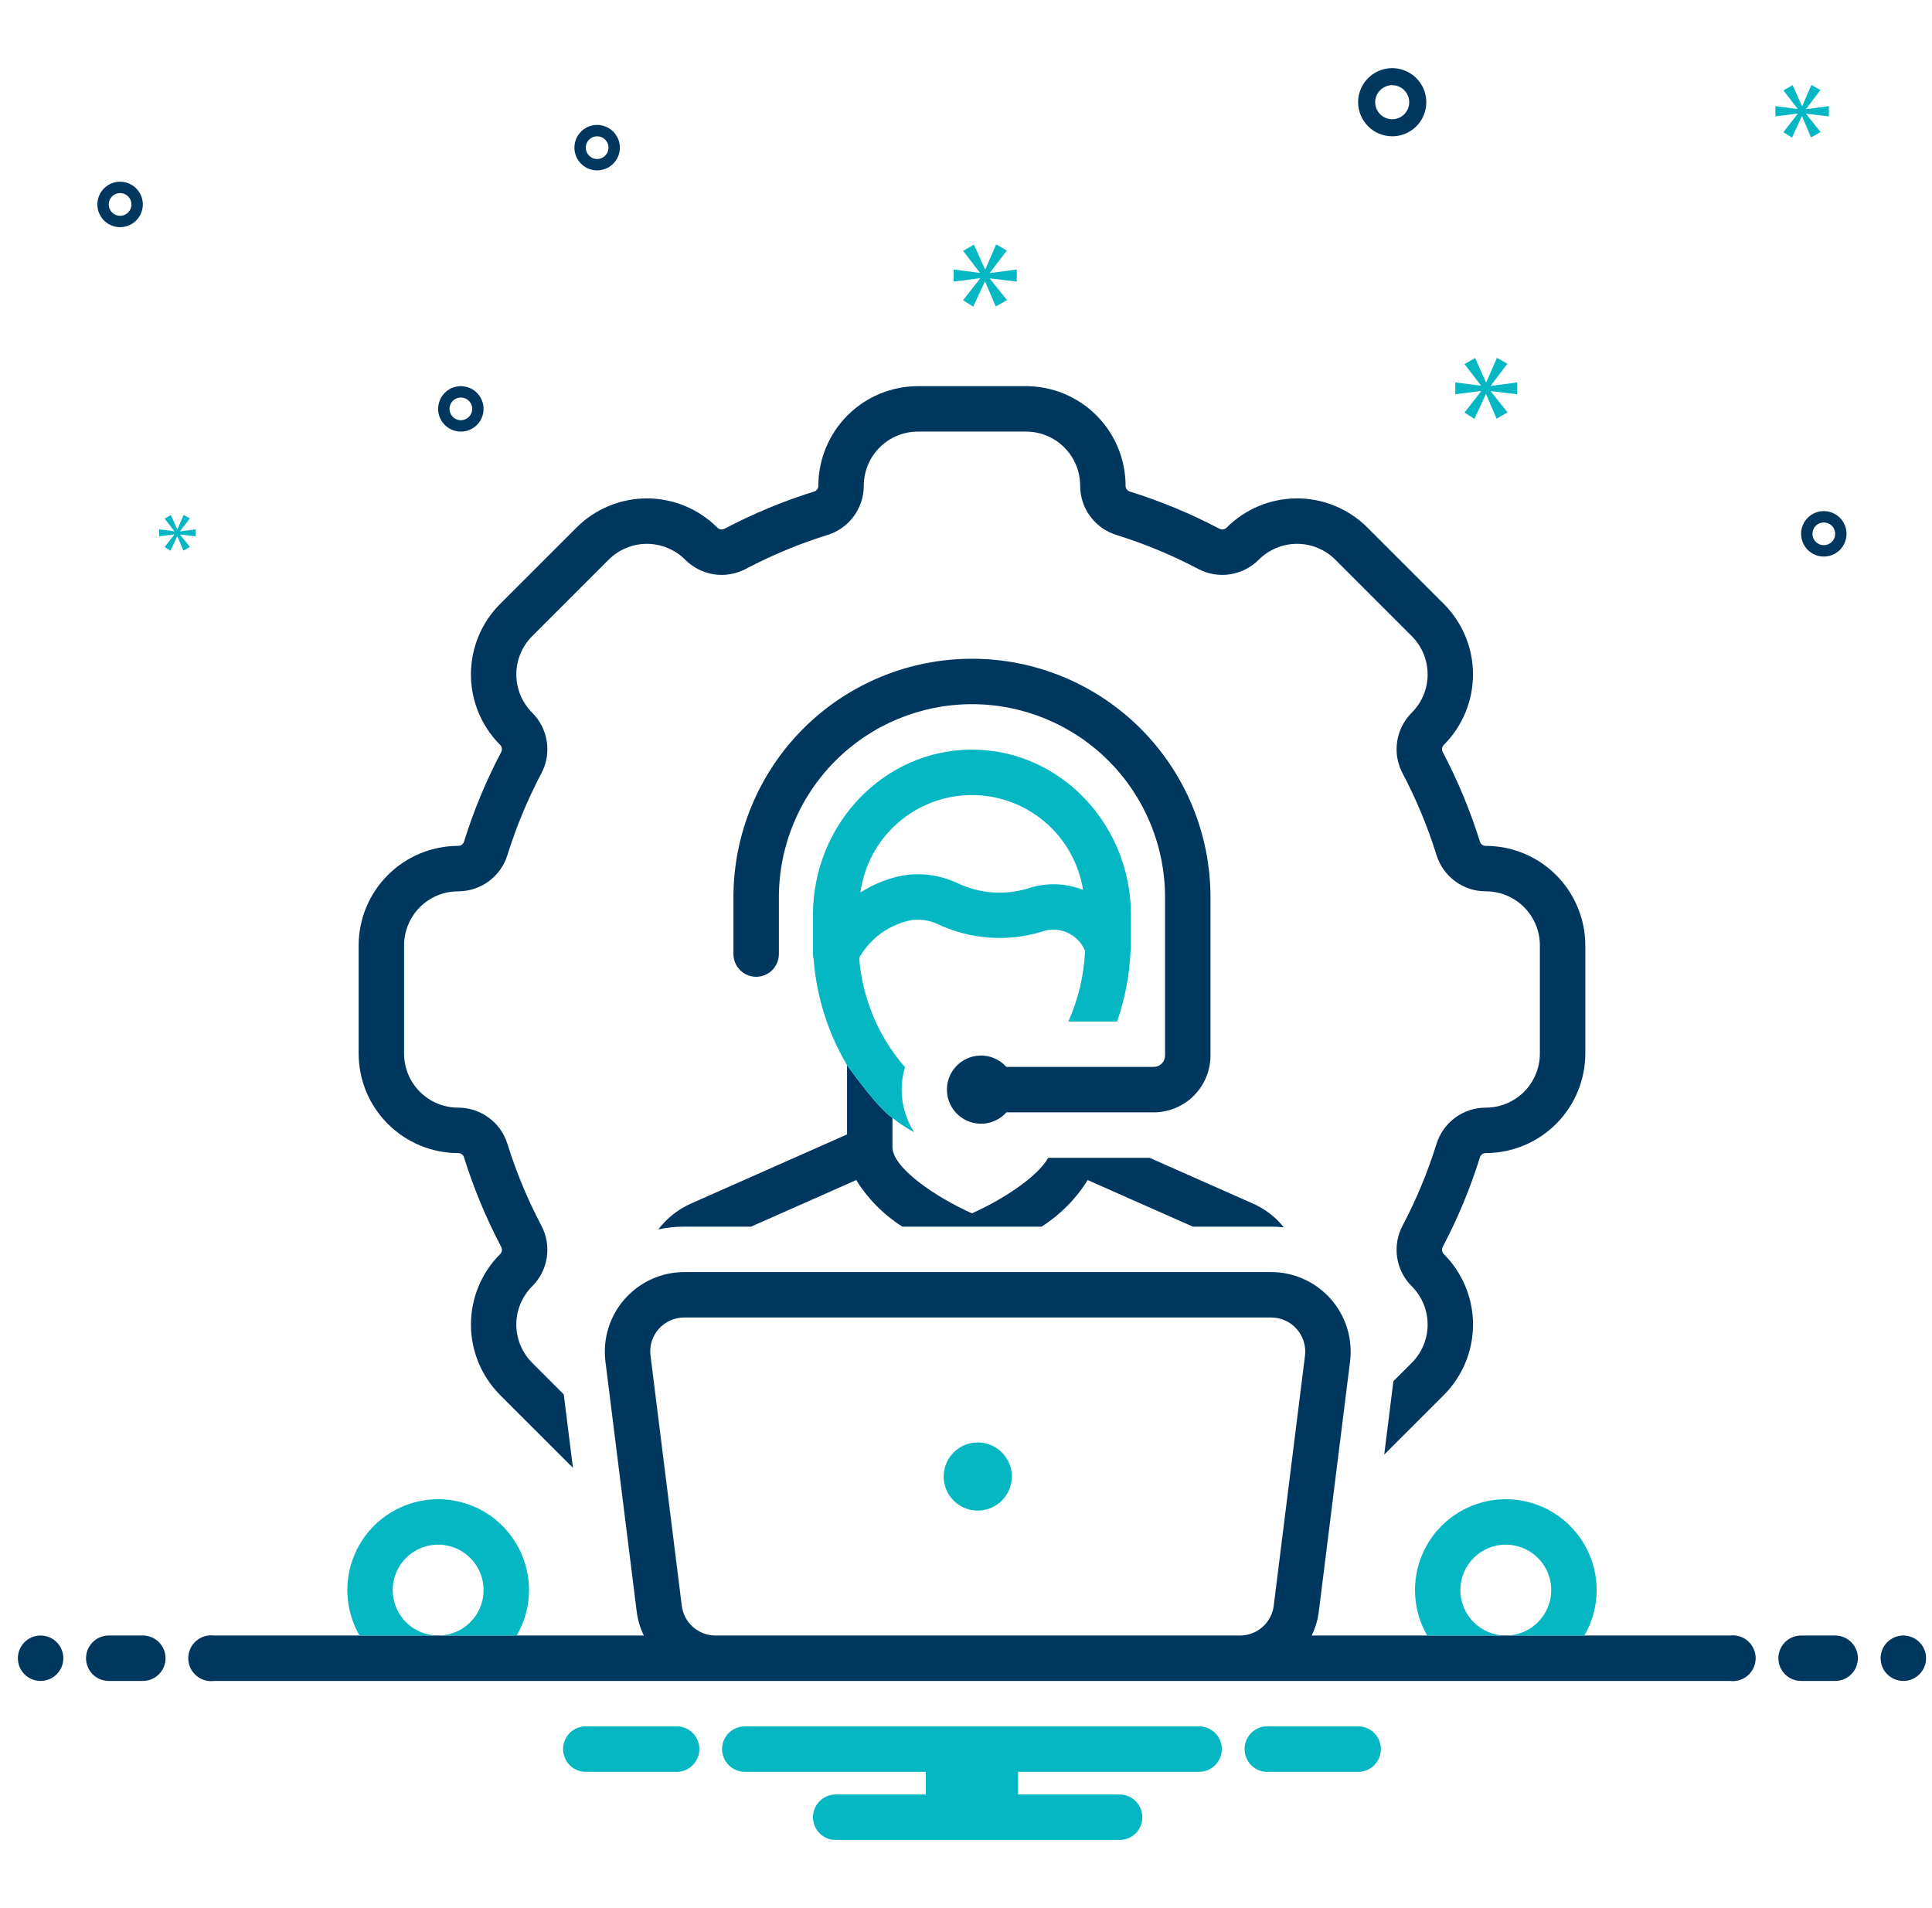 <svg width="81" height="80" viewBox="0 0 81 80" fill="none" xmlns="http://www.w3.org/2000/svg">
<g clip-path="url(#clip0_616_16892)">
<path d="M15.036 44.172C15.037 45.279 15.477 46.339 16.26 47.121C17.042 47.903 18.102 48.343 19.209 48.345C19.263 48.344 19.316 48.36 19.36 48.392C19.404 48.423 19.437 48.468 19.453 48.52C19.858 49.818 20.38 51.077 21.015 52.28C21.04 52.329 21.049 52.384 21.041 52.438C21.032 52.492 21.006 52.542 20.967 52.581C20.185 53.363 19.745 54.425 19.745 55.532C19.744 56.638 20.183 57.7 20.964 58.484L24.021 61.541L23.636 58.462L22.311 57.137C21.886 56.712 21.647 56.135 21.647 55.534C21.647 54.932 21.886 54.356 22.311 53.93L22.314 53.927C22.641 53.601 22.855 53.179 22.924 52.723C22.994 52.266 22.915 51.8 22.7 51.391C22.119 50.292 21.642 49.142 21.272 47.954C21.135 47.515 20.86 47.131 20.489 46.858C20.118 46.586 19.669 46.439 19.209 46.44C18.911 46.44 18.616 46.381 18.341 46.267C18.066 46.153 17.816 45.986 17.605 45.776C17.395 45.565 17.227 45.315 17.113 45.04C17 44.765 16.941 44.47 16.941 44.172V39.637C16.941 39.036 17.18 38.459 17.605 38.034C18.03 37.608 18.607 37.37 19.209 37.37C19.669 37.37 20.118 37.224 20.489 36.951C20.86 36.679 21.135 36.295 21.272 35.855C21.642 34.668 22.119 33.517 22.7 32.418C22.915 32.01 22.994 31.543 22.924 31.087C22.855 30.63 22.641 30.208 22.314 29.882L22.311 29.879C21.886 29.454 21.647 28.877 21.647 28.276C21.647 27.674 21.886 27.098 22.311 26.672L25.518 23.465C25.729 23.255 25.979 23.088 26.254 22.974C26.529 22.86 26.823 22.801 27.121 22.801C27.419 22.801 27.714 22.86 27.989 22.974C28.264 23.088 28.514 23.255 28.725 23.465L28.728 23.468C29.054 23.795 29.476 24.009 29.932 24.079C30.389 24.148 30.855 24.069 31.264 23.854C32.363 23.274 33.514 22.796 34.701 22.427C35.14 22.289 35.525 22.015 35.797 21.643C36.069 21.272 36.216 20.823 36.215 20.363C36.215 20.065 36.274 19.77 36.388 19.495C36.502 19.22 36.669 18.97 36.879 18.759C37.09 18.549 37.34 18.382 37.615 18.268C37.89 18.154 38.185 18.095 38.483 18.095H43.018C43.316 18.095 43.611 18.154 43.886 18.268C44.161 18.382 44.411 18.549 44.621 18.759C44.832 18.97 44.999 19.22 45.113 19.495C45.227 19.77 45.286 20.065 45.286 20.363C45.285 20.823 45.431 21.272 45.704 21.643C45.976 22.015 46.361 22.289 46.8 22.427C47.987 22.796 49.138 23.274 50.237 23.854C50.645 24.069 51.112 24.148 51.569 24.079C52.025 24.009 52.447 23.795 52.773 23.468L52.776 23.465C52.987 23.255 53.237 23.088 53.512 22.974C53.787 22.86 54.082 22.801 54.38 22.801C54.677 22.801 54.972 22.86 55.247 22.974C55.522 23.088 55.772 23.255 55.983 23.465L59.19 26.672C59.615 27.098 59.854 27.674 59.854 28.276C59.854 28.877 59.615 29.454 59.19 29.879L59.187 29.882C58.86 30.208 58.646 30.63 58.577 31.087C58.507 31.543 58.586 32.01 58.801 32.418C59.382 33.517 59.859 34.668 60.228 35.855C60.366 36.295 60.64 36.679 61.012 36.951C61.383 37.224 61.832 37.37 62.292 37.37C62.59 37.37 62.885 37.428 63.16 37.542C63.435 37.656 63.685 37.823 63.896 38.034C64.106 38.244 64.273 38.494 64.387 38.769C64.501 39.044 64.56 39.339 64.56 39.637V44.172C64.56 44.47 64.501 44.765 64.387 45.04C64.273 45.315 64.106 45.565 63.896 45.776C63.685 45.986 63.435 46.153 63.16 46.267C62.885 46.381 62.59 46.44 62.292 46.44C61.832 46.439 61.383 46.586 61.012 46.858C60.64 47.131 60.366 47.515 60.228 47.954C59.859 49.141 59.382 50.292 58.801 51.391C58.586 51.8 58.507 52.266 58.577 52.723C58.646 53.179 58.86 53.601 59.187 53.927L59.19 53.93C59.615 54.355 59.854 54.932 59.854 55.534C59.854 56.135 59.615 56.712 59.19 57.137L58.419 57.908L58.034 60.986L60.537 58.484C61.318 57.701 61.757 56.64 61.757 55.534C61.757 54.428 61.318 53.367 60.536 52.583C60.496 52.545 60.47 52.495 60.461 52.44C60.452 52.385 60.46 52.329 60.486 52.28C61.12 51.077 61.643 49.818 62.047 48.52C62.064 48.468 62.097 48.423 62.141 48.392C62.185 48.36 62.238 48.344 62.292 48.345C63.398 48.343 64.459 47.903 65.241 47.121C66.023 46.339 66.463 45.279 66.465 44.172V39.637C66.463 38.531 66.023 37.47 65.241 36.688C64.459 35.906 63.399 35.466 62.292 35.465C62.238 35.466 62.185 35.449 62.141 35.418C62.097 35.386 62.064 35.341 62.047 35.29C61.643 33.991 61.12 32.732 60.486 31.529C60.461 31.481 60.452 31.425 60.46 31.371C60.469 31.317 60.494 31.267 60.534 31.229C61.316 30.446 61.756 29.385 61.756 28.278C61.757 27.171 61.318 26.109 60.537 25.325L57.33 22.119C56.942 21.731 56.482 21.424 55.976 21.214C55.47 21.004 54.927 20.896 54.38 20.896C53.832 20.896 53.289 21.004 52.783 21.214C52.277 21.424 51.817 21.731 51.429 22.119C51.405 22.144 51.376 22.164 51.344 22.177C51.312 22.191 51.278 22.198 51.243 22.198C51.202 22.198 51.162 22.188 51.126 22.169C49.923 21.535 48.664 21.012 47.365 20.608C47.314 20.591 47.269 20.558 47.237 20.514C47.206 20.47 47.189 20.417 47.19 20.363C47.189 19.257 46.749 18.196 45.967 17.414C45.185 16.632 44.124 16.192 43.018 16.19H38.483C37.377 16.192 36.316 16.632 35.534 17.414C34.752 18.196 34.312 19.257 34.31 20.363C34.311 20.417 34.295 20.47 34.263 20.514C34.232 20.558 34.187 20.591 34.135 20.608C32.837 21.012 31.578 21.535 30.375 22.169C30.339 22.188 30.299 22.198 30.258 22.198C30.224 22.198 30.19 22.192 30.159 22.178C30.127 22.165 30.099 22.146 30.075 22.122C29.687 21.733 29.227 21.425 28.721 21.215C28.215 21.005 27.672 20.897 27.123 20.896C26.575 20.896 26.032 21.004 25.526 21.214C25.019 21.423 24.559 21.731 24.171 22.119L20.964 25.325C20.183 26.108 19.744 27.169 19.744 28.276C19.744 29.382 20.183 30.443 20.964 31.226C21.004 31.264 21.031 31.314 21.04 31.369C21.049 31.424 21.04 31.48 21.015 31.529C20.38 32.732 19.858 33.991 19.453 35.29C19.437 35.341 19.404 35.386 19.36 35.418C19.316 35.449 19.263 35.466 19.209 35.465C18.102 35.466 17.042 35.906 16.26 36.688C15.477 37.47 15.037 38.531 15.036 39.637V44.172Z" fill="#00375F"/>
<path d="M40.993 63.333C41.782 63.333 42.422 62.694 42.422 61.905C42.422 61.116 41.782 60.476 40.993 60.476C40.204 60.476 39.565 61.116 39.565 61.905C39.565 62.694 40.204 63.333 40.993 63.333Z" fill="#04B7C3"/>
<path d="M48.369 44.732H42.194C42.001 44.517 41.747 44.365 41.466 44.296C41.185 44.228 40.89 44.247 40.619 44.35C40.349 44.453 40.117 44.636 39.953 44.874C39.788 45.113 39.701 45.395 39.701 45.685C39.701 45.974 39.788 46.256 39.953 46.495C40.117 46.733 40.349 46.916 40.619 47.019C40.89 47.122 41.185 47.141 41.466 47.073C41.747 47.005 42.001 46.853 42.194 46.637H48.369C49 46.636 49.605 46.385 50.052 45.939C50.498 45.492 50.749 44.887 50.75 44.256V37.619C50.75 34.967 49.696 32.423 47.821 30.548C45.946 28.673 43.402 27.619 40.75 27.619C38.098 27.619 35.554 28.673 33.679 30.548C31.804 32.423 30.75 34.967 30.75 37.619V40C30.75 40.253 30.85 40.495 31.029 40.673C31.208 40.852 31.45 40.953 31.702 40.953C31.955 40.953 32.197 40.852 32.376 40.673C32.554 40.495 32.655 40.253 32.655 40V37.619C32.655 35.472 33.508 33.413 35.026 31.895C36.544 30.377 38.603 29.524 40.75 29.524C42.897 29.524 44.956 30.377 46.474 31.895C47.992 33.413 48.845 35.472 48.845 37.619V44.256C48.845 44.382 48.795 44.503 48.706 44.593C48.616 44.682 48.495 44.732 48.369 44.732Z" fill="#00375F"/>
<path d="M52.86 50.629C52.747 50.563 52.631 50.505 52.512 50.453L48.198 48.543H43.945C43.498 49.352 42.007 50.31 40.75 50.871C39.25 50.2 37.417 48.971 37.417 48.095V46.871C36.817 46.462 35.741 44.976 35.545 44.7L35.512 44.657V47.562L28.988 50.453C28.869 50.505 28.753 50.563 28.641 50.629C28.237 50.861 27.884 51.172 27.602 51.543C27.959 51.467 28.323 51.428 28.688 51.429H31.488L35.898 49.476C36.388 50.264 37.049 50.931 37.831 51.429H43.669C44.452 50.931 45.112 50.264 45.602 49.476L50.012 51.429H53.298C53.473 51.428 53.648 51.438 53.822 51.457C53.557 51.122 53.23 50.841 52.86 50.629Z" fill="#00375F"/>
<path d="M58.369 5.714C58.651 5.714 58.928 5.631 59.163 5.474C59.398 5.317 59.581 5.093 59.689 4.832C59.797 4.571 59.825 4.284 59.77 4.007C59.715 3.73 59.579 3.475 59.379 3.276C59.179 3.076 58.925 2.94 58.648 2.885C58.371 2.83 58.083 2.858 57.822 2.966C57.561 3.074 57.338 3.257 57.181 3.492C57.024 3.727 56.94 4.003 56.94 4.286C56.941 4.665 57.092 5.028 57.359 5.295C57.627 5.563 57.99 5.714 58.369 5.714ZM58.369 3.571C58.51 3.571 58.648 3.613 58.766 3.692C58.883 3.77 58.975 3.882 59.029 4.012C59.083 4.143 59.097 4.287 59.07 4.425C59.042 4.564 58.974 4.691 58.874 4.791C58.774 4.891 58.647 4.959 58.508 4.986C58.37 5.014 58.226 5 58.096 4.946C57.965 4.892 57.854 4.8 57.775 4.683C57.697 4.565 57.655 4.427 57.655 4.286C57.655 4.096 57.73 3.915 57.864 3.781C57.998 3.647 58.18 3.572 58.369 3.571Z" fill="#00375F"/>
<path d="M19.322 16.191C19.133 16.191 18.949 16.246 18.792 16.351C18.636 16.456 18.514 16.604 18.442 16.779C18.37 16.953 18.351 17.144 18.387 17.329C18.424 17.514 18.515 17.683 18.648 17.816C18.781 17.95 18.951 18.04 19.136 18.077C19.32 18.114 19.512 18.095 19.686 18.023C19.86 17.951 20.009 17.829 20.113 17.672C20.218 17.515 20.274 17.331 20.274 17.143C20.274 16.89 20.173 16.648 19.995 16.47C19.816 16.291 19.574 16.191 19.322 16.191ZM19.322 17.619C19.227 17.619 19.135 17.591 19.057 17.539C18.979 17.486 18.918 17.412 18.882 17.325C18.846 17.238 18.836 17.142 18.855 17.05C18.873 16.958 18.918 16.873 18.985 16.806C19.051 16.74 19.136 16.694 19.229 16.676C19.321 16.657 19.417 16.667 19.504 16.703C19.591 16.739 19.665 16.8 19.718 16.878C19.77 16.957 19.798 17.049 19.798 17.143C19.798 17.269 19.747 17.39 19.658 17.48C19.569 17.569 19.448 17.619 19.322 17.619Z" fill="#00375F"/>
<path d="M25.035 5.238C24.847 5.238 24.663 5.294 24.506 5.399C24.35 5.503 24.228 5.652 24.155 5.826C24.083 6 24.065 6.192 24.101 6.376C24.138 6.561 24.229 6.731 24.362 6.864C24.495 6.997 24.665 7.088 24.85 7.125C25.034 7.161 25.226 7.143 25.4 7.07C25.574 6.998 25.723 6.876 25.827 6.72C25.932 6.563 25.988 6.379 25.988 6.191C25.988 5.938 25.887 5.696 25.709 5.517C25.53 5.339 25.288 5.238 25.035 5.238ZM25.035 6.667C24.941 6.667 24.849 6.639 24.771 6.586C24.692 6.534 24.631 6.46 24.595 6.373C24.559 6.286 24.55 6.19 24.568 6.098C24.587 6.005 24.632 5.92 24.699 5.854C24.765 5.787 24.85 5.742 24.942 5.723C25.035 5.705 25.131 5.715 25.218 5.751C25.305 5.787 25.379 5.848 25.431 5.926C25.484 6.004 25.512 6.096 25.512 6.191C25.512 6.317 25.461 6.438 25.372 6.527C25.283 6.616 25.162 6.667 25.035 6.667Z" fill="#00375F"/>
<path d="M76.464 21.429C76.276 21.429 76.092 21.484 75.935 21.589C75.778 21.694 75.656 21.843 75.584 22.017C75.512 22.191 75.493 22.382 75.53 22.567C75.567 22.752 75.657 22.921 75.791 23.054C75.924 23.188 76.094 23.278 76.278 23.315C76.463 23.352 76.654 23.333 76.829 23.261C77.003 23.189 77.151 23.067 77.256 22.91C77.361 22.753 77.416 22.569 77.416 22.381C77.416 22.128 77.316 21.886 77.137 21.708C76.959 21.529 76.717 21.429 76.464 21.429ZM76.464 22.857C76.37 22.857 76.278 22.829 76.2 22.777C76.121 22.725 76.06 22.65 76.024 22.563C75.988 22.476 75.979 22.38 75.997 22.288C76.015 22.196 76.061 22.111 76.127 22.044C76.194 21.978 76.279 21.932 76.371 21.914C76.464 21.896 76.559 21.905 76.646 21.941C76.733 21.977 76.808 22.038 76.86 22.116C76.912 22.195 76.94 22.287 76.94 22.381C76.94 22.507 76.89 22.628 76.801 22.718C76.711 22.807 76.59 22.857 76.464 22.857Z" fill="#00375F"/>
<path d="M5.988 8.572C5.988 8.383 5.932 8.199 5.827 8.042C5.723 7.886 5.574 7.764 5.4 7.692C5.226 7.62 5.034 7.601 4.85 7.637C4.665 7.674 4.495 7.765 4.362 7.898C4.229 8.031 4.138 8.201 4.101 8.386C4.065 8.57 4.083 8.762 4.155 8.936C4.228 9.11 4.35 9.259 4.506 9.363C4.663 9.468 4.847 9.524 5.035 9.524C5.288 9.524 5.53 9.423 5.709 9.245C5.887 9.066 5.987 8.824 5.988 8.572ZM4.559 8.572C4.559 8.477 4.587 8.385 4.639 8.307C4.692 8.229 4.766 8.168 4.853 8.132C4.94 8.096 5.036 8.086 5.128 8.104C5.221 8.123 5.306 8.168 5.372 8.235C5.439 8.301 5.484 8.386 5.502 8.479C5.521 8.571 5.511 8.667 5.475 8.754C5.439 8.841 5.378 8.915 5.3 8.967C5.222 9.02 5.13 9.048 5.035 9.048C4.909 9.048 4.788 8.997 4.699 8.908C4.61 8.819 4.559 8.698 4.559 8.572Z" fill="#00375F"/>
<path d="M41.503 11.434L42.212 10.503L41.764 10.249L41.31 11.292H41.295L40.833 10.257L40.378 10.518L41.079 11.427V11.441L39.983 11.3V11.807L41.086 11.665V11.68L40.378 12.589L40.803 12.857L41.288 11.807H41.302L41.749 12.85L42.219 12.581L41.503 11.687V11.672L42.628 11.807V11.3L41.503 11.449V11.434Z" fill="#04B7C3"/>
<path d="M7.31 22.413L6.902 22.936L7.147 23.09L7.426 22.486H7.434L7.691 23.086L7.962 22.932L7.55 22.417V22.408L8.198 22.486V22.194L7.55 22.279V22.271L7.958 21.735L7.701 21.589L7.439 22.189H7.43L7.164 21.593L6.902 21.743L7.306 22.267V22.275L6.675 22.194V22.486L7.31 22.404V22.413Z" fill="#04B7C3"/>
<path d="M63.607 16.53V16.033L62.504 16.18V16.165L63.198 15.251L62.76 15.003L62.314 16.026H62.299L61.846 15.01L61.4 15.266L62.087 16.158V16.172L61.013 16.033V16.53L62.094 16.391V16.406L61.4 17.298L61.816 17.561L62.292 16.53H62.306L62.745 17.553L63.205 17.29L62.504 16.413V16.398L63.607 16.53Z" fill="#04B7C3"/>
<path d="M75.723 4.565L76.322 3.777L75.944 3.562L75.559 4.445H75.546L75.156 3.569L74.771 3.79L75.364 4.559V4.571L74.436 4.451V4.88L75.37 4.76V4.773L74.771 5.542L75.13 5.769L75.54 4.88H75.552L75.931 5.762L76.328 5.536L75.723 4.779V4.766L76.675 4.88V4.451L75.723 4.577V4.565Z" fill="#04B7C3"/>
<path d="M1.702 70.476C2.228 70.476 2.655 70.05 2.655 69.524C2.655 68.998 2.228 68.571 1.702 68.571C1.176 68.571 0.75 68.998 0.75 69.524C0.75 70.05 1.176 70.476 1.702 70.476Z" fill="#00375F"/>
<path d="M5.988 68.571H4.56C4.307 68.571 4.065 68.672 3.886 68.85C3.708 69.029 3.607 69.271 3.607 69.524C3.607 69.776 3.708 70.019 3.886 70.197C4.065 70.376 4.307 70.476 4.56 70.476H5.988C6.241 70.476 6.483 70.376 6.662 70.197C6.84 70.019 6.941 69.776 6.941 69.524C6.941 69.271 6.84 69.029 6.662 68.85C6.483 68.672 6.241 68.571 5.988 68.571Z" fill="#00375F"/>
<path d="M76.941 68.571H75.512C75.259 68.571 75.017 68.672 74.838 68.85C74.66 69.029 74.56 69.271 74.56 69.524C74.56 69.776 74.66 70.019 74.838 70.197C75.017 70.376 75.259 70.476 75.512 70.476H76.941C77.193 70.476 77.435 70.376 77.614 70.197C77.793 70.019 77.893 69.776 77.893 69.524C77.893 69.271 77.793 69.029 77.614 68.85C77.435 68.672 77.193 68.571 76.941 68.571Z" fill="#00375F"/>
<path d="M79.798 70.476C80.324 70.476 80.751 70.05 80.751 69.524C80.751 68.998 80.324 68.571 79.798 68.571C79.272 68.571 78.846 68.998 78.846 69.524C78.846 70.05 79.272 70.476 79.798 70.476Z" fill="#00375F"/>
<path d="M57.014 72.381H53.058C52.818 72.4 52.595 72.509 52.432 72.685C52.269 72.862 52.179 73.093 52.179 73.333C52.179 73.573 52.269 73.805 52.432 73.981C52.595 74.158 52.818 74.267 53.058 74.286H57.014C57.253 74.267 57.477 74.158 57.64 73.981C57.803 73.805 57.893 73.573 57.893 73.333C57.893 73.093 57.803 72.862 57.64 72.685C57.477 72.509 57.253 72.4 57.014 72.381Z" fill="#04B7C3"/>
<path d="M28.443 72.381H24.486C24.247 72.4 24.024 72.509 23.861 72.685C23.698 72.862 23.607 73.093 23.607 73.333C23.607 73.573 23.698 73.805 23.861 73.981C24.024 74.158 24.247 74.267 24.486 74.286H28.443C28.682 74.267 28.905 74.158 29.068 73.981C29.231 73.805 29.322 73.573 29.322 73.333C29.322 73.093 29.231 72.862 29.068 72.685C28.905 72.509 28.682 72.4 28.443 72.381Z" fill="#04B7C3"/>
<path d="M50.273 72.381H31.226C30.973 72.381 30.731 72.481 30.552 72.66C30.374 72.838 30.273 73.081 30.273 73.333C30.273 73.586 30.374 73.828 30.552 74.007C30.731 74.185 30.973 74.286 31.226 74.286H38.816V75.238H35.035C34.783 75.238 34.541 75.338 34.362 75.517C34.183 75.696 34.083 75.938 34.083 76.191C34.083 76.443 34.183 76.685 34.362 76.864C34.541 77.043 34.783 77.143 35.035 77.143H46.94C47.193 77.143 47.435 77.043 47.614 76.864C47.792 76.685 47.892 76.443 47.892 76.191C47.892 75.938 47.792 75.696 47.614 75.517C47.435 75.338 47.193 75.238 46.94 75.238H42.683V74.286H50.273C50.526 74.286 50.768 74.185 50.947 74.007C51.126 73.828 51.226 73.586 51.226 73.333C51.226 73.081 51.126 72.838 50.947 72.66C50.768 72.481 50.526 72.381 50.273 72.381Z" fill="#04B7C3"/>
<path d="M72.521 68.572H54.993C55.149 68.253 55.25 67.91 55.293 67.557L56.602 57.081C56.66 56.612 56.618 56.136 56.479 55.685C56.34 55.234 56.106 54.817 55.794 54.463C55.481 54.109 55.097 53.825 54.667 53.63C54.236 53.435 53.77 53.334 53.297 53.333H28.688C28.215 53.334 27.749 53.435 27.318 53.63C26.888 53.825 26.504 54.109 26.192 54.463C25.879 54.817 25.646 55.234 25.506 55.685C25.367 56.136 25.325 56.612 25.383 57.081L26.693 67.557C26.735 67.91 26.837 68.253 26.993 68.572H8.978C8.843 68.554 8.705 68.565 8.574 68.605C8.443 68.644 8.322 68.712 8.22 68.802C8.117 68.892 8.035 69.003 7.978 69.127C7.922 69.252 7.893 69.387 7.893 69.524C7.893 69.661 7.922 69.796 7.978 69.92C8.035 70.045 8.117 70.156 8.22 70.246C8.322 70.336 8.443 70.403 8.574 70.443C8.705 70.483 8.843 70.494 8.978 70.476H72.521C72.657 70.494 72.794 70.483 72.925 70.443C73.056 70.403 73.177 70.336 73.28 70.246C73.383 70.156 73.465 70.045 73.521 69.92C73.578 69.796 73.607 69.661 73.607 69.524C73.607 69.387 73.578 69.252 73.521 69.127C73.465 69.003 73.383 68.892 73.28 68.802C73.177 68.712 73.056 68.644 72.925 68.605C72.794 68.565 72.657 68.554 72.521 68.572ZM29.997 68.572C29.649 68.571 29.313 68.444 29.053 68.213C28.792 67.983 28.625 67.665 28.583 67.319L27.274 56.843C27.247 56.642 27.264 56.438 27.323 56.244C27.382 56.05 27.482 55.871 27.616 55.719C27.75 55.567 27.915 55.446 28.1 55.363C28.285 55.28 28.485 55.237 28.688 55.238H53.297C53.5 55.238 53.7 55.282 53.884 55.365C54.068 55.448 54.233 55.57 54.366 55.722C54.5 55.873 54.6 56.052 54.66 56.245C54.719 56.438 54.737 56.642 54.712 56.843L53.402 67.319C53.36 67.665 53.193 67.983 52.932 68.213C52.672 68.444 52.336 68.571 51.988 68.572H29.997Z" fill="#00375F"/>
<path d="M66.94 66.667C66.94 67.336 66.762 67.993 66.426 68.572H63.131C63.508 68.572 63.876 68.46 64.189 68.251C64.502 68.041 64.746 67.744 64.891 67.396C65.035 67.048 65.073 66.665 64.999 66.295C64.926 65.926 64.744 65.586 64.478 65.32C64.211 65.053 63.872 64.872 63.502 64.799C63.133 64.725 62.75 64.763 62.402 64.907C62.054 65.051 61.756 65.295 61.547 65.609C61.338 65.922 61.226 66.29 61.226 66.667C61.226 66.917 61.275 67.165 61.371 67.396C61.467 67.627 61.607 67.837 61.784 68.014C61.961 68.191 62.171 68.331 62.402 68.427C62.633 68.522 62.881 68.572 63.131 68.572H59.836C59.543 68.066 59.371 67.499 59.333 66.916C59.294 66.333 59.39 65.749 59.614 65.209C59.837 64.669 60.181 64.188 60.621 63.803C61.06 63.417 61.582 63.138 62.146 62.987C62.711 62.836 63.302 62.816 63.875 62.93C64.448 63.044 64.987 63.289 65.451 63.644C65.914 64 66.29 64.458 66.548 64.982C66.806 65.506 66.941 66.082 66.94 66.667Z" fill="#04B7C3"/>
<path d="M22.179 66.667C22.178 67.336 22.001 67.993 21.664 68.572H18.369C18.746 68.572 19.114 68.46 19.427 68.251C19.741 68.041 19.985 67.744 20.129 67.396C20.273 67.048 20.311 66.665 20.237 66.295C20.164 65.926 19.982 65.586 19.716 65.32C19.45 65.053 19.11 64.872 18.741 64.799C18.371 64.725 17.988 64.763 17.64 64.907C17.292 65.051 16.995 65.295 16.785 65.609C16.576 65.922 16.464 66.29 16.464 66.667C16.464 66.917 16.514 67.165 16.609 67.396C16.705 67.627 16.845 67.837 17.022 68.014C17.199 68.191 17.409 68.331 17.64 68.427C17.871 68.522 18.119 68.572 18.369 68.572H15.074C14.781 68.066 14.609 67.499 14.571 66.916C14.532 66.333 14.628 65.749 14.852 65.209C15.075 64.669 15.42 64.188 15.859 63.803C16.298 63.417 16.82 63.138 17.384 62.987C17.949 62.836 18.54 62.816 19.113 62.93C19.686 63.044 20.226 63.289 20.689 63.644C21.153 64 21.528 64.458 21.786 64.982C22.045 65.506 22.179 66.082 22.179 66.667Z" fill="#04B7C3"/>
<path d="M40.75 31.429C37.074 31.429 34.083 34.543 34.083 38.367V40C34.085 40.074 34.095 40.147 34.112 40.219C34.233 41.786 34.712 43.304 35.512 44.657L35.545 44.7C35.74 44.976 36.816 46.462 37.416 46.871C37.702 47.097 38.006 47.298 38.326 47.471C37.985 46.938 37.803 46.319 37.802 45.686C37.804 45.367 37.85 45.049 37.94 44.743C36.824 43.46 36.151 41.852 36.021 40.157C36.24 39.771 36.536 39.434 36.891 39.166C37.245 38.899 37.651 38.708 38.083 38.605C38.214 38.572 38.348 38.556 38.483 38.557C38.773 38.56 39.059 38.625 39.321 38.748C40.67 39.381 42.206 39.498 43.635 39.076C43.987 38.937 44.38 38.943 44.728 39.092C45.075 39.241 45.35 39.521 45.492 39.871C45.445 40.892 45.208 41.895 44.792 42.829H46.835C47.163 41.886 47.352 40.901 47.397 39.905C47.411 39.847 47.417 39.788 47.416 39.729V38.367C47.416 34.543 44.426 31.429 40.75 31.429ZM43.074 37.257C42.092 37.547 41.037 37.461 40.116 37.014C39.604 36.778 39.047 36.655 38.483 36.652C38.197 36.652 37.913 36.686 37.635 36.752C37.081 36.886 36.553 37.111 36.074 37.419C36.225 36.297 36.775 35.267 37.623 34.517C38.471 33.767 39.561 33.347 40.693 33.334C41.825 33.321 42.924 33.715 43.789 34.445C44.655 35.175 45.229 36.191 45.407 37.309C44.66 37.014 43.833 36.996 43.074 37.257Z" fill="#04B7C3"/>
</g>
<defs>
<clipPath id="clip0_616_16892">
<rect width="80" height="80" fill="white" transform="translate(0.75)"/>
</clipPath>
</defs>
</svg>
